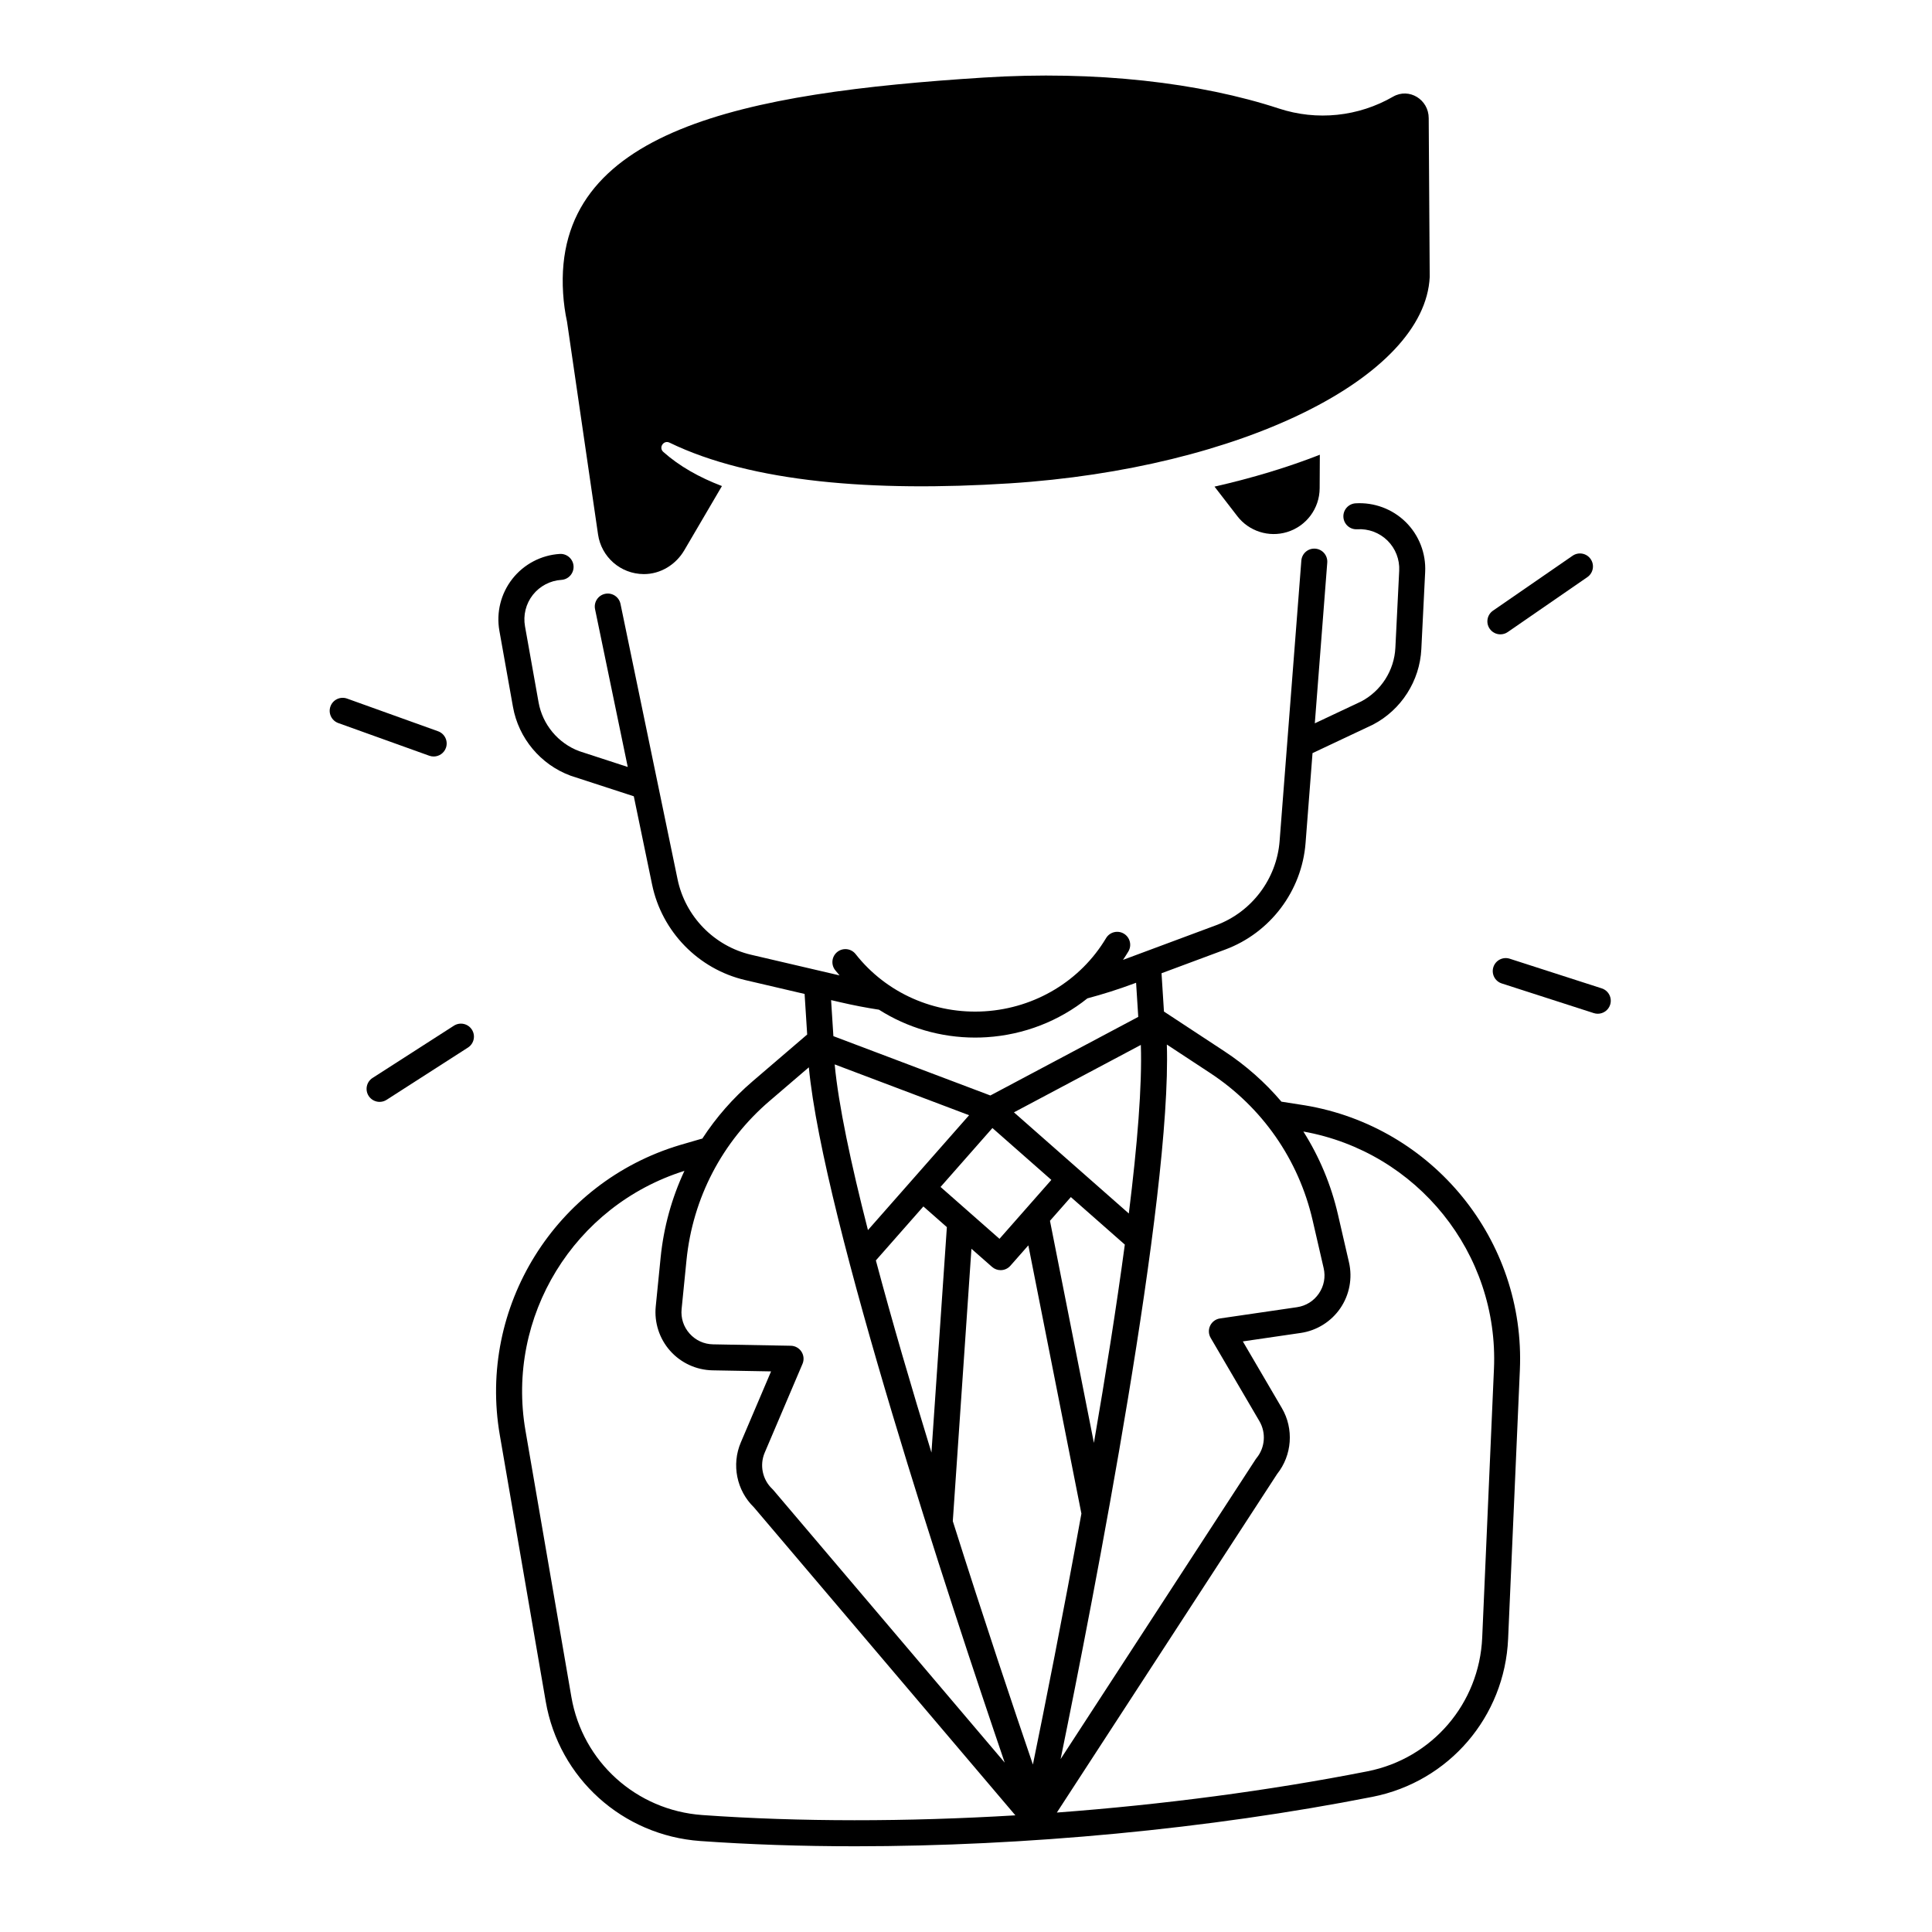<?xml version="1.0" encoding="UTF-8"?>
<!-- Uploaded to: SVG Repo, www.svgrepo.com, Generator: SVG Repo Mixer Tools -->
<svg fill="#000000" width="800px" height="800px" version="1.1" viewBox="144 144 512 512" xmlns="http://www.w3.org/2000/svg">
 <g>
  <path d="m489.71 436.91c-2.039-0.336-4.078-0.652-6.117-0.957-4.328-5.098-9.406-9.602-15.129-13.363l-16.004-10.52-0.645-10.148 16.891-6.285c11.945-4.445 20.297-15.531 21.281-28.234l1.844-23.82 15.914-7.5c0.043-0.02 0.086-0.043 0.125-0.062 7.477-3.906 12.379-11.566 12.797-19.992l1.016-20.453c0.242-4.934-1.633-9.758-5.152-13.227s-8.379-5.269-13.297-4.965c-1.898 0.121-3.34 1.758-3.219 3.656 0.121 1.898 1.746 3.344 3.656 3.219 2.981-0.184 5.902 0.902 8.023 2.996 2.125 2.094 3.258 5.004 3.109 7.981l-1.016 20.453c-0.297 5.977-3.762 11.41-9.047 14.199l-12.301 5.797 3.297-42.586c0.148-1.898-1.27-3.551-3.168-3.699-1.895-0.16-3.555 1.27-3.699 3.168l-5.758 74.309c-0.777 10.043-7.379 18.801-16.816 22.312l-24.266 9.031c-0.141 0.055-0.285 0.098-0.426 0.152 0.492-0.723 0.969-1.461 1.422-2.219 0.977-1.633 0.445-3.746-1.188-4.723-1.629-0.977-3.746-0.445-4.723 1.188-6.746 11.289-18.742 18.531-32.086 19.383-13.34 0.852-26.16-4.82-34.281-15.16-1.176-1.496-3.34-1.754-4.836-0.582-1.496 1.176-1.754 3.34-0.582 4.836 0.375 0.477 0.773 0.934 1.164 1.395l-23.418-5.465c-9.809-2.289-17.465-10.141-19.512-20.004l-15.125-72.98c-0.387-1.863-2.207-3.059-4.07-2.672-1.863 0.387-3.059 2.207-2.672 4.07l8.664 41.816-12.855-4.188c-5.598-2.098-9.727-7.051-10.777-12.938l-3.598-20.16c-0.523-2.934 0.23-5.965 2.07-8.309s4.606-3.801 7.578-3.988c1.898-0.121 3.34-1.758 3.219-3.656s-1.766-3.34-3.656-3.219c-4.934 0.312-9.512 2.723-12.562 6.609s-4.301 8.906-3.434 13.773l3.598 20.16c1.48 8.305 7.316 15.281 15.227 18.211 0.043 0.016 0.086 0.031 0.129 0.047l16.664 5.426 4.848 23.398c2.586 12.48 12.277 22.414 24.688 25.312l15.727 3.672 0.684 10.75-14.465 12.398c-5.207 4.461-9.68 9.582-13.332 15.199-0.082 0.016-0.168 0.02-0.25 0.043-1.895 0.535-3.785 1.086-5.68 1.652-33.059 9.895-53.578 42.926-47.734 76.836l12.172 70.621c3.5 20.305 20.348 35.512 40.969 36.984 13.109 0.934 26.906 1.391 41.105 1.391 44.887 0 93.723-4.574 137.01-13.098 20.27-3.992 35.055-21.211 35.961-41.875l3.113-71.215c1.516-34.391-23.023-64.555-57.066-70.184zm-36.484-16.094 11.457 7.531c13.816 9.078 23.469 22.949 27.18 39.059l2.922 12.668c0.539 2.348 0.09 4.734-1.27 6.723s-3.422 3.277-5.805 3.625l-20.398 2.981c-1.133 0.164-2.109 0.883-2.606 1.914-0.496 1.031-0.445 2.242 0.133 3.234l12.926 22.082c1.805 3.086 1.496 7.012-0.77 9.773-0.082 0.098-0.156 0.199-0.223 0.305l-51.695 79.457c8.738-42.711 29.457-148.88 28.148-189.35zm-64.52 42.906 6.223 5.477-4.086 59.742c-5.281-17.211-10.43-34.773-14.727-50.918zm-14.691 6.266c-4.535-17.727-7.82-33.23-8.816-43.91l35.621 13.465zm19.242-11.434 13.746-15.613 8.676 7.637 6.941 6.109-13.746 15.613zm34.531 2.684 14.301 12.59c-2.227 16.613-5.121 34.758-8.191 52.555l-11.645-58.859zm15.363 4.352-13.398-11.797-17.047-15.008 33.629-17.867c0.367 10.719-0.93 26.516-3.184 44.672zm-76.418-55.977c3.387 0.789 6.793 1.445 10.207 1.969 7.504 4.773 16.324 7.387 25.473 7.387 1.016 0 2.039-0.031 3.062-0.098 9.926-0.633 19.211-4.305 26.695-10.293 4.133-1.105 8.23-2.398 12.273-3.906l0.633-0.234 0.574 9.047-39.195 20.828-41.598-15.723-0.609-9.551zm-18.793 26.16 10.41-8.922c3.824 40.309 37.828 143 51.91 184.26l-61.344-72.266c-0.082-0.098-0.168-0.188-0.262-0.273-2.598-2.453-3.402-6.312-2-9.598l10.023-23.543c0.449-1.055 0.344-2.262-0.281-3.223-0.621-0.961-1.684-1.551-2.828-1.57l-20.605-0.375c-2.41-0.043-4.617-1.059-6.219-2.859-1.602-1.801-2.348-4.113-2.109-6.508l1.293-12.934c1.645-16.453 9.461-31.438 22.012-42.191zm-17.844 189.23c-17.453-1.246-31.711-14.109-34.672-31.281l-12.172-70.621c-5.207-30.203 12.875-59.625 42.129-68.809-3.352 7.168-5.504 14.914-6.309 22.984l-1.293 12.934c-0.426 4.269 0.961 8.562 3.816 11.77 2.852 3.211 6.949 5.094 11.242 5.172l15.504 0.281-8.023 18.844c-2.5 5.863-1.105 12.734 3.465 17.164l69.301 81.641c-28.824 1.73-57.262 1.758-82.988-0.078zm66.406-77.887 4.938-72.18 5.465 4.809c0.656 0.578 1.465 0.859 2.273 0.859 0.953 0 1.906-0.395 2.586-1.168l4.758-5.402 14.062 71.086c-4.891 27.008-9.789 51.543-12.855 66.504-4.945-14.48-12.938-38.273-21.227-64.508zm143.41-40.336-3.113 71.215c-0.766 17.48-13.27 32.043-30.406 35.422-26.113 5.141-54.258 8.828-82.316 10.93l58.371-89.719c3.969-4.973 4.484-11.965 1.262-17.465l-10.348-17.676 15.344-2.242c4.246-0.621 8.074-3.008 10.496-6.555 2.422-3.543 3.258-7.977 2.293-12.156l-2.922-12.668c-1.82-7.902-4.938-15.316-9.168-22 30.184 5.398 51.848 32.293 50.508 62.914z"/>
  <path d="m560.75 291.28-21.09 14.551c-1.566 1.082-1.961 3.227-0.879 4.789 0.668 0.969 1.742 1.488 2.836 1.488 0.676 0 1.355-0.195 1.953-0.609l21.09-14.551c1.566-1.082 1.961-3.227 0.879-4.789-1.078-1.566-3.227-1.957-4.789-0.879z"/>
  <path d="m568.48 405.93-24.387-7.859c-1.805-0.586-3.75 0.41-4.332 2.223-0.582 1.809 0.41 3.75 2.223 4.332l24.387 7.859c0.352 0.113 0.707 0.168 1.059 0.168 1.453 0 2.809-0.93 3.277-2.391 0.578-1.809-0.414-3.746-2.227-4.332z"/>
  <path d="m264.29 415.82-21.559 13.848c-1.602 1.027-2.062 3.16-1.035 4.758 0.66 1.023 1.77 1.582 2.902 1.582 0.637 0 1.281-0.176 1.859-0.547l21.559-13.848c1.602-1.027 2.062-3.16 1.035-4.758-1.031-1.598-3.16-2.059-4.762-1.035z"/>
  <path d="m258.93 344.48c1.41 0 2.738-0.875 3.242-2.281 0.645-1.789-0.289-3.762-2.078-4.406l-24.113-8.66c-1.789-0.645-3.762 0.289-4.406 2.078-0.645 1.789 0.289 3.762 2.078 4.406l24.113 8.66c0.387 0.137 0.777 0.203 1.164 0.203z"/>
  <path d="m485.09 285c5.106-1.555 8.602-6.25 8.633-11.586l0.047-8.906c-8.406 3.297-17.789 6.152-27.91 8.449l6.043 7.832c3.09 4.008 8.344 5.684 13.188 4.211z"/>
  <path d="m522.89 217.41-0.266-42.066c0.012-4.992-5.219-8.164-9.445-5.727-9.215 5.312-20.164 6.453-30.254 3.144-20.914-6.856-48.426-10.105-78.293-8.203-63.277 4.023-114.17 13.664-111.4 57.18 0.168 2.621 0.516 5.121 1.035 7.512l8.223 56.395c0.863 5.922 5.914 10.461 12.109 10.496 4.441 0.023 8.512-2.5 10.758-6.332l9.965-17c-6.082-2.316-11.312-5.289-15.543-9.051-1.293-1.148 0.09-3.211 1.645-2.457 21.762 10.566 54.117 13.086 90.047 10.801 61.363-3.914 110.12-28.105 111.42-54.691z"/>
 </g>
</svg>